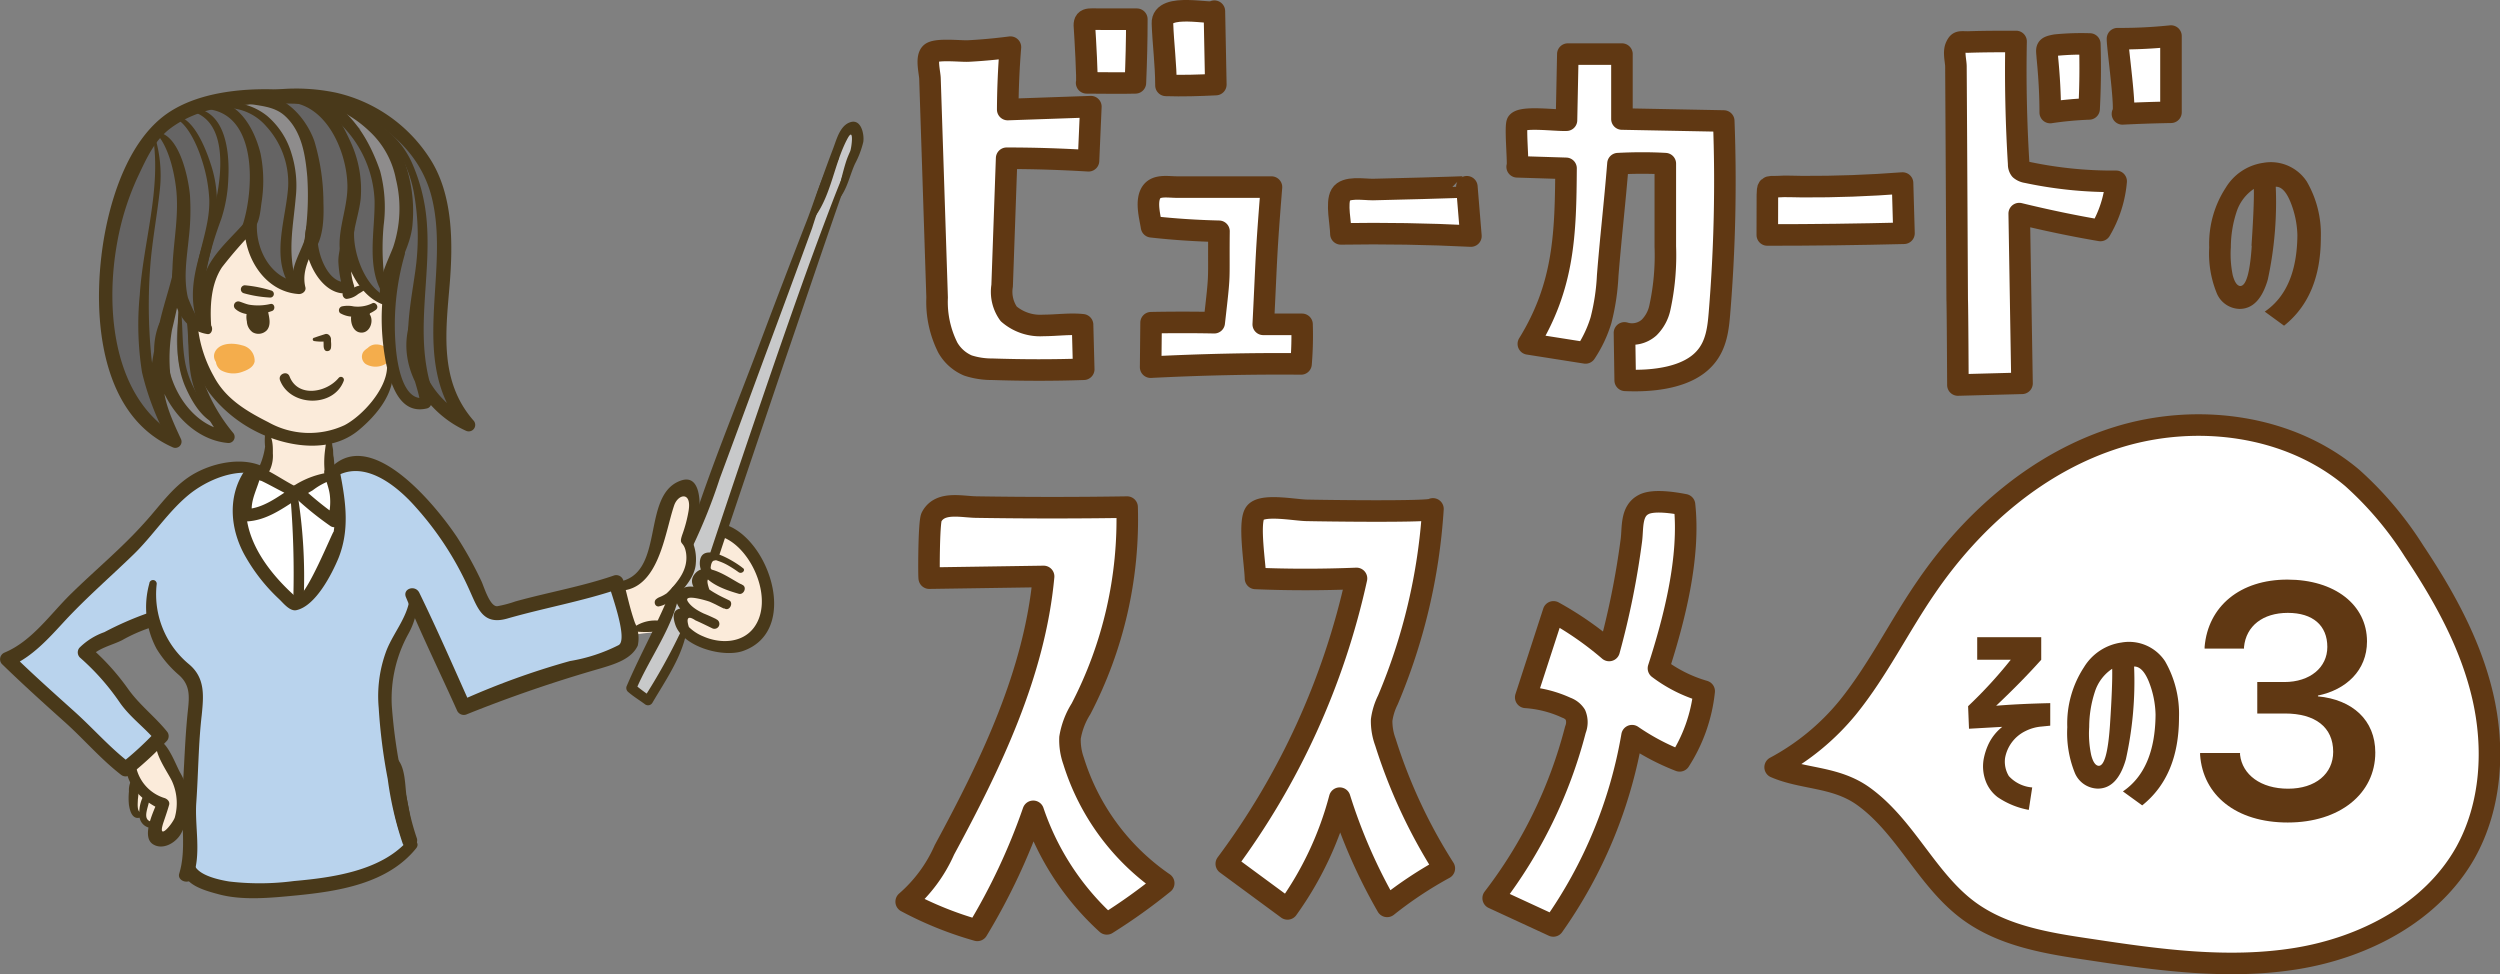 <svg xmlns="http://www.w3.org/2000/svg" viewBox="0 0 277.26 108.05"><rect x="0" y="0" width="277.26" height="108.05" fill="#808080" stroke="none"/><defs><style>.cls-1,.cls-6{fill:#fff;}.cls-1{stroke:#603813;stroke-linecap:round;stroke-linejoin:round;stroke-width:2.39px;}.cls-2{fill:#603813;}.cls-3{fill:#656464;}.cls-4{fill:#fbebda;}.cls-5{fill:#b9d3ed;}.cls-7{fill:#f4ad4c;}.cls-8{fill:#c8c9ca;}.cls-9{fill:#8e8c8c;}.cls-10{fill:#49391a;}</style></defs><g id="レイヤー_2" data-name="レイヤー 2"><g id="text"><path class="cls-1" d="M204.93,78.46c3.34-4.13,5.7-9,8.7-13.35,5.17-7.57,12.49-13.91,21.24-16.62s19-1.4,26,4.51a38.47,38.47,0,0,1,6.84,8.09c3.33,5,6.26,10.26,7.62,16.06s1,12.17-1.88,17.37c-3.74,6.68-11.24,10.57-18.8,11.79s-15.28.15-22.85-1c-4.71-.69-9.61-1.48-13.44-4.29-4.66-3.42-7-9.33-11.7-12.71-3.09-2.22-6.67-1.87-9.79-3.22A26.64,26.64,0,0,0,204.93,78.46Z"/><path class="cls-2" d="M254,22.35c-.46-1.11-1-1.66-1.61-1.64A40.67,40.67,0,0,1,251.51,31q-.94,3.25-3.13,3.26a2.81,2.81,0,0,1-2.56-1.81,11.67,11.67,0,0,1-.81-5,11.38,11.38,0,0,1,1.84-6.64A5.83,5.83,0,0,1,251,18.06a4.77,4.77,0,0,1,4.83,2.07,11.6,11.6,0,0,1,1.56,6.22c0,4.34-1.35,7.6-4.08,9.77l-2.14-1.56q3.57-2.43,3.62-8.48A10.45,10.45,0,0,0,254,22.35Zm-4.3,4.91c.2-3,.29-5.11.26-6.31a4.88,4.88,0,0,0-1.92,2.56,12.61,12.61,0,0,0-.63,3.91,11.49,11.49,0,0,0,.21,3.1q.3,1.13.81,1.2C249.1,31.75,249.53,30.27,249.73,27.26Z"/><path class="cls-1" d="M112.06,5.23q-.28,3.47-.3,6.92l9.22-.32-.26,6c-3-.18-6-.28-9.08-.28l-.5,14.14a4.2,4.2,0,0,0,.73,3.12,5.34,5.34,0,0,0,3.87,1.28c1.44,0,2.89-.22,4.32-.07l.13,4.93c-3.38.12-6.77.11-10.15,0a8.53,8.53,0,0,1-2.68-.41,4.64,4.64,0,0,1-2.25-2A11.28,11.28,0,0,1,103.93,33l-.45-13.85-.23-7-.11-3.37c0-.66-.48-2.36.1-2.88s3.32-.2,4.13-.24C108.94,5.58,110.51,5.43,112.06,5.23Z"/><path class="cls-1" d="M127.71,25.15c2.48.28,5,.44,7.48.5-.06,6.07.16,4.1-.53,10.14q-3.53-.07-7,0l-.05,4.93c5.55-.28,11.12-.41,16.68-.36a37.8,37.8,0,0,0,.11-4.39l-4.3,0c.39-7.76.29-7.47.91-15.22H130.61c-1.18,0-2.47-.3-3,.71S127.55,24.13,127.71,25.15Z"/><path class="cls-1" d="M120.51,9.19c1.8,0,3.61.05,5.41,0,.1-2.35.16-4.71.16-7.06h-3.94c-1.59,0-2-.21-1.85,1.14C120.33,3.76,120.64,9.19,120.51,9.19Z"/><path class="cls-1" d="M129.31,9.47c1.84.06,3.69,0,5.53-.09l-.16-8.14c0,.5-5.87-1.07-5.76,1.36C129,4.88,129.31,7.15,129.31,9.47Z"/><path class="cls-1" d="M148.71,25.94c4.81-.08,9.62,0,14.42.24l-.45-5.47c0,.05-9.55.3-10.43.31-1.07,0-3-.35-3.54.56S148.71,24.88,148.71,25.94Z"/><path class="cls-1" d="M168.26,18.5l5.42.17c-.05,7.21-.19,13-4.18,19.47l6.34,1a13.76,13.76,0,0,0,1.72-3.64,24.48,24.48,0,0,0,.74-4.94c.38-4.69.76-7.72,1.14-12.41,1.75-.09,3.5-.1,5.25,0,0,3.61,0,5.56,0,9.18a27.17,27.17,0,0,1-.59,6.73,4.42,4.42,0,0,1-1.2,2.26,2.84,2.84,0,0,1-2.74.6l.08,5.26c3.26.15,7-.34,8.87-2.51,1.26-1.43,1.45-3.29,1.59-5a177.33,177.33,0,0,0,.47-21.25l-11.29-.22V6h-6l-.15,7.33c-1.2.06-4.88-.46-5.45.25C168,14,168.44,18.51,168.26,18.5Z"/><path class="cls-1" d="M196,26.06q7.59,0,15.16-.19L211,20.3c-3.69.28-7.39.42-11.1.4-.92,0-1.85-.07-2.77,0-1.2,0-1.06-.05-1.12.94C196,22,196,26.06,196,26.06Z"/><path class="cls-1" d="M217.14,42.7l7.11-.19-.31-18.82c3,.73,6,1.36,9,1.87a12.89,12.89,0,0,0,1.75-5.45,45.61,45.61,0,0,1-9.91-1,1.43,1.43,0,0,1-.72-.31.93.93,0,0,1-.18-.6q-.42-6.79-.29-13.6c-1.76,0-3.53,0-5.3.06-.95,0-1.08-.12-1.37.51s0,1.62,0,2.21l.05,8.57.09,17.27C217.1,34,217.14,42.7,217.14,42.7Z"/><path class="cls-1" d="M227.38,12.48a38.56,38.56,0,0,1,4.31-.4q.19-3.6.08-7.2A29.34,29.34,0,0,0,228,5c-1.21.22-1,.36-.94,1.4C227.26,8.44,227.38,10.46,227.38,12.48Z"/><path class="cls-1" d="M235.39,12.63c1.79-.09,3.59-.15,5.38-.18V4a53.28,53.28,0,0,1-5.93.29C234.79,5,235.88,12.6,235.39,12.63Z"/><path class="cls-1" d="M103.06,64.12l12.68-.19c-1,10.78-5.84,20.79-11,30.32A16.31,16.31,0,0,1,100.5,100a39.36,39.36,0,0,0,7.89,3.18,69.1,69.1,0,0,0,6.2-13.2,29.77,29.77,0,0,0,8.16,12.48,63.48,63.48,0,0,0,6.31-4.51,25.68,25.68,0,0,1-10-13.57,6.87,6.87,0,0,1-.39-2.57,8.63,8.63,0,0,1,1.22-3.2A45.54,45.54,0,0,0,125,56.24q-8.3.13-16.59,0c-1.73,0-4.15-.71-5.1,1.1C103,58,103,64.12,103.06,64.12Z"/><path class="cls-1" d="M139.24,64.15c3.73.16,7.47.15,11.2,0A82.5,82.5,0,0,1,136,95.8l6.79,5a37.23,37.23,0,0,0,5.79-12.28,60,60,0,0,0,5.26,12,43.86,43.86,0,0,1,6.34-4.21,58.89,58.89,0,0,1-6.53-14,6.69,6.69,0,0,1-.42-2.45,7.13,7.13,0,0,1,.69-2.23,64.76,64.76,0,0,0,5-21.19c0,.38-12.76.19-13.93.16-1.32,0-5.1-.79-5.82.32S139.21,62.67,139.24,64.15Z"/><path class="cls-1" d="M178.46,72.14a36.52,36.52,0,0,0-6.17-4.28l-3.08,9.48a12.88,12.88,0,0,1,4.51,1.15,2,2,0,0,1,1,.78,2.19,2.19,0,0,1,0,1.65,51.94,51.94,0,0,1-9.12,18.69l6.67,3.08A51.56,51.56,0,0,0,181,81.59a25.64,25.64,0,0,0,5.28,2.79A17.66,17.66,0,0,0,189,76.66a15.59,15.59,0,0,1-5.07-2.54c1.78-5.51,3.52-12.32,2.89-18.14-1.09-.21-3.51-.62-4.58,0-1.37.74-1.14,2.55-1.31,3.91A90.43,90.43,0,0,1,178.46,72.14Z"/><path class="cls-2" d="M226.38,70.67v2.5q-2.13,2.39-5,5.1,2.49-.21,6-.29v2.5l-1,.1a4.85,4.85,0,0,0-1.73.49,4.13,4.13,0,0,0-2.28,3,3.08,3.08,0,0,0,.42,2,3.92,3.92,0,0,0,2.59,1.26L225,89.82a9,9,0,0,1-3.45-1.41,4,4,0,0,1-1.25-1.59,4.66,4.66,0,0,1-.31-2.59,7,7,0,0,1,.55-1.72,5.47,5.47,0,0,1,1.52-1.9l-3.69.21-.1-2.5A49.68,49.68,0,0,0,223,73.17h-3.72v-2.5Z"/><path class="cls-2" d="M238.3,75.56c-.46-1.11-1-1.65-1.62-1.64a39.75,39.75,0,0,1-.91,10.28q-.93,3.26-3.12,3.26a2.82,2.82,0,0,1-2.57-1.81,11.83,11.83,0,0,1-.81-5A11.4,11.4,0,0,1,231.12,74a5.81,5.81,0,0,1,4.15-2.74,4.79,4.79,0,0,1,4.84,2.07,11.69,11.69,0,0,1,1.55,6.22q0,6.51-4.08,9.77l-2.14-1.55q3.57-2.43,3.62-8.49A10.5,10.5,0,0,0,238.3,75.56ZM234,80.47c.2-3,.28-5.11.25-6.3a4.82,4.82,0,0,0-1.92,2.55,12.66,12.66,0,0,0-.63,3.91,11.39,11.39,0,0,0,.22,3.1c.19.75.46,1.15.8,1.2C233.37,85,233.79,83.48,234,80.47Z"/><path class="cls-2" d="M244,83.73l0-.22h4.43l0,.2c.25,2.19,2.28,3.76,5.33,3.76s5-1.67,5-4.09v0c0-2.74-2-4.25-5.35-4.25h-3.07V75.64h3c2.86,0,4.77-1.62,4.77-3.89v0c0-2.38-1.6-3.78-4.38-3.78s-4.63,1.46-4.86,3.78l0,.18H244.5l0-.2c.39-4.5,3.94-7.45,9.18-7.45s8.83,2.79,8.83,6.86v0c0,3.22-2.33,5.36-5.44,6v.09c3.82.36,6.36,2.63,6.36,6.23v0c0,4.57-3.95,7.76-9.71,7.76S244.32,88.17,244,83.73Z"/><path class="cls-3" d="M28.15,10.88c2.59.08,8.49-.34,13.31,1.84s6.32,7.11,7,9.87.23,11.13.23,14.58,2.18,9.07,2.18,9.07a20.54,20.54,0,0,1-3.1-2.42c-.35-.57.11,1.38-1.49.81s-2.49-1.2-2.85-2.9-2.43-1-2.43-1S21.38,40.61,22,42.22s3.56,6.43,2.3,5.85a10.27,10.27,0,0,1-3.56-2.29c-1.26-1.27-3.9-4.94-3.44-4.6s1.83,7.35,1,6.89a15.26,15.26,0,0,1-3.56-2.87,21.73,21.73,0,0,1-2.53-7.46,63.92,63.92,0,0,1,0-11.48C12.54,21.9,16,10.54,28.15,10.88Z"/><path class="cls-4" d="M38.27,28.16a22.51,22.51,0,0,0,2.52,3.54,7,7,0,0,0,2,1.55s0,2,.07,4.18a24.12,24.12,0,0,0,.56,4.3s-3.08,6.84-7.35,6.92-8.42-1.42-10.36-3.07a10.43,10.43,0,0,1-3.55-5.38c-.37-1.73-.71-4-.71-4,1.36-.34,1.92.53,1.72-.47s-.5-3.75-.12-4.63a26.07,26.07,0,0,1,3.06-4.32c.35-.23,1.85-1,1.85-1s-1,0,.11,1.94a11.47,11.47,0,0,0,3.83,3.68c.59.31.65,0,.85-.74a8.15,8.15,0,0,1,1.55-2.86c.36-.13-.54-.78.57,1a9.65,9.65,0,0,0,2.83,3c.39.15.38-.87.34-1.24S38.27,28.16,38.27,28.16Z"/><path class="cls-4" d="M36.26,52.82l-.17-4.17s-1.12-.06-3-.23a11.44,11.44,0,0,1-3.65-1.1,7.58,7.58,0,0,1,.25,3.22c-.32,1.34-.67,2.4-.67,2.4l3,1.53Z"/><path class="cls-4" d="M68.3,65.65s2.81-.58,3.58-3,1.61-6.68,2.38-7.32.82-1.85,1.72-1.3,1.15.34,1.17,1.46-.51,1.26.28,1.73,2.13.8,2.83,1.28a3.88,3.88,0,0,1,2,1.83,20.1,20.1,0,0,1,2.43,4.39c.41,1.26.84,1.86.6,3.09s.11,1.85-1,2.71-2,2-3.35,1.66-3.45-1-3.84-1.17A2.86,2.86,0,0,1,76,70.41a1.62,1.62,0,0,0-1.26-.52c-.66,0-1.65.27-2.21.24a24.8,24.8,0,0,0-2.93.4Z"/><path class="cls-4" d="M17.42,81.69c.21.25,2.14,5.25,2.61,6.22a4.34,4.34,0,0,1,.29,2.66,5.19,5.19,0,0,1-1.5,2.49c-.41.51-1.12.86-1.36.33a15.32,15.32,0,0,1-.55-1.71,4.62,4.62,0,0,1-.93-.83c-.32-.43-.54-.68-.82-.75s-.28,0-.46-.78a6.91,6.91,0,0,1-.12-2c0-.46-.07-1.47,0-1.76s-.35-.61-.1-.92S17.42,81.69,17.42,81.69Z"/><path class="cls-5" d="M37.31,52.53s.28-1.65,2.39-1.1,3.93.64,6.5,3.94a59.8,59.8,0,0,1,6,8.88c1.46,2.84,1.83,3.67,2.74,3.67s13.1-3.21,13.1-3.21,3.58,6.42,1.47,7.51-18.41,6.23-18.41,6.23L46,67.09a28.78,28.78,0,0,0-2.94,7.24,26.38,26.38,0,0,0-.36,8.34c.27,2.38,2.84,11.08,2.84,11.08A22.08,22.08,0,0,1,35,98.61c-6,.82-13,0-13.56-1a7.19,7.19,0,0,1-.36-3.11s1-17.78.36-18.88a36.11,36.11,0,0,0-2.29-3c-1-1.37-2.56-4.12-2.56-4.12L10,72s1.56,2.47,2.57,3.76,5.13,5.77,5.13,5.77-3.3,4.49-4.22,3.76S1.4,73.6,1.4,73.6a29.68,29.68,0,0,1,2.29-2.2c.83-.64,12.74-13.28,13.47-13.93s3.94-4.76,6.69-5.22,2.93-.64,4.12-.09,4.67,2.38,4.67,2.38S36.76,52,37.31,52.53Z"/><path class="cls-6" d="M36.85,52.71s1.65,5.5.19,8.52-3,6.23-4.49,5.41-4.49-3.3-5.31-6.14a11.71,11.71,0,0,1,.09-6.87c.46-.92.55-1.65,1.1-1.38a4.93,4.93,0,0,1,1,.64c.65.46,3.21,1.65,3.21,1.65Z"/><path class="cls-7" d="M41.68,38.39a1.17,1.17,0,0,1,1.51,1.1c0,.88-1,1.19-1.7,1.08a1.19,1.19,0,0,1-1-1.51,1.3,1.3,0,0,1,1.26-.86,1.82,1.82,0,0,1,1.5.82,1,1,0,0,1-.4,1.28,2.16,2.16,0,0,1-2.28.08A1,1,0,0,1,40.31,39a1.93,1.93,0,0,1,1.74-.67,1.16,1.16,0,0,1,.87.35,1,1,0,0,1,.23,1.17,1.22,1.22,0,0,1-.76.59,1.81,1.81,0,0,1-.51.08,1.11,1.11,0,0,1-.8-.32.52.52,0,0,1,.2-.86,2.3,2.3,0,0,1,.51-.1s.23,0,.1,0l.18,0c-.14,0,.09-.07,0,0,0-.06,0,0,0,0a.36.36,0,0,0,0,.32s-.16-.1,0,0,.07,0,0,0c.16,0-.12,0-.17,0a1.34,1.34,0,0,0-.35,0c-.05,0-.29.12-.15,0-.14.08.13-.22.07-.07s0-.15,0,0,0,0,0-.08c0,.11-.06-.16,0-.06s-.16-.16-.06-.09c-.13-.1,0,0,0,0-.15,0,.06,0,.11,0a1.14,1.14,0,0,0,.36,0l.19,0c.12,0-.09,0,0,0l.08,0c.13-.06,0,.06,0,0s-.09.13,0,0,0,.15,0,.06a.34.34,0,0,0,0,.28c0-.05-.09-.12,0,0l-.09-.08c-.05,0,0,0,0,0L42,39.49a.58.58,0,0,0-.27-.09c.15,0-.21.05,0,0,0,0-.16.08,0,0s-.1.09,0,0,0,.06,0,0,0,.12,0,0c0,.1,0-.08,0,0-.07-.11,0,0,0,0a1.24,1.24,0,0,0,.43,0c.14,0,.2,0,.17-.16s-.28-.28-.5-.27C41.31,39.1,41.32,38.49,41.68,38.39Z"/><path class="cls-7" d="M25.19,38.67a2.52,2.52,0,0,1,1.85.11c.54.24,1.1.79.91,1.43-.32,1.09-1.84,1.08-2.72.84s-2-1.23-1.25-2.25c.64-.83,2-.76,2.87-.5a1.74,1.74,0,0,1,1.39,1.79c-.13.69-.91,1-1.52,1.2a2.86,2.86,0,0,1-2.22-.23,1.31,1.31,0,0,1-.18-2c.81-.7,3.06-.73,3.41.49.53,1.83-2.54,1.75-3.09.43-.26-.61.55-1.3,1.07-.82a1.07,1.07,0,0,0,.68.35c.1,0,.24-.06.09,0a.44.44,0,0,0-.16.43c0,.12.27.26.12.19a1.64,1.64,0,0,0-.68-.07,1.83,1.83,0,0,0-.4.05c-.26.07,0,.07,0-.18,0,.07,0,0,0,0s-.09-.09,0,0-.1,0,.08,0h0l.19,0a2.25,2.25,0,0,0,1.25-.19c.14-.07.05-.11,0,.07s0,.14,0,.07a.72.72,0,0,0-.25-.21A1.81,1.81,0,0,0,25,39.57s.24.14.3.17a2.63,2.63,0,0,0,.92.21,1.24,1.24,0,0,0,.38-.05.67.67,0,0,0,.23-.1c-.16.1.13.3-.12,0a2.17,2.17,0,0,0-1.43-.57C25,39.26,24.89,38.77,25.19,38.67Z"/><path class="cls-8" d="M76,67.41l-1-1.6L69.85,76.3l1.75,1.07a41.23,41.23,0,0,0,2.66-3.8C75,72.2,76.09,70,76.09,70s-1.22-.61-.84-1.44A3.19,3.19,0,0,1,76,67.41Z"/><path class="cls-8" d="M79.13,61.55,93.35,20.72s2.2-5.85,1.29-6.15-2.13,2.89-2.13,2.89L76.24,60.56a4.21,4.21,0,0,1,.15,2.06c-.23,1-1.67,3.19-1.37,3.19s2.36-.15,2.36-.15-.53-1.29.08-1.75.91-.3.76-1,.15-.91.15-.91Z"/><path class="cls-9" d="M38.23,12.05c3.32,1.58,4.8,3.73,5.89,7.28s.37,7-.48,10.44a.67.67,0,0,1-1.33,0c-.88-5.21,2-12.57-3-16.55-.36-.29-.13-1,.37-.81,2.44,1,3.29,4,3.79,6.36.78,3.61-.55,7.23.16,10.82H42.31c.56-3.16,1.15-6.11.48-9.31A20,20,0,0,0,41.25,16c-.68-1.44-2.21-2.4-3.41-3.38C37.54,12.35,37.89,11.89,38.23,12.05Z"/><path class="cls-9" d="M39.53,14.42c1.45-.8,3.17,3.94,3.45,4.79l-1,.22A2.5,2.5,0,0,1,42,19c0-.34.5-.66.77-.31a1,1,0,0,1,.28.69c.06.59-.89.83-1,.23A22.61,22.61,0,0,0,41.15,17c-.23-.63-.77-2.41-1.59-2.48A.07.07,0,0,1,39.53,14.42Z"/><path class="cls-9" d="M26.19,10.74a7.76,7.76,0,0,1,7.91,5.61,21.74,21.74,0,0,1,.57,6.58c0,2.68-1,5-1.47,7.55A.62.62,0,0,1,32,30.34c.06-2.1.83-3.9,1-6a30.26,30.26,0,0,0-.09-6c-.43-3.81-3.07-6.19-6.82-6.65C25.55,11.61,25.67,10.77,26.19,10.74Z"/><path class="cls-9" d="M32.24,30.22c0-1.4-.14-2.76-.22-4.15a21.72,21.72,0,0,1,.54-4.31,10.3,10.3,0,0,0-1-6.16c-.54-1.15-1.63-1.88-2.41-2.85-.24-.29.06-.79.43-.62C32,13.27,33,15.74,33.68,18.21c.59,2.13-.08,4.42-.43,6.53-.31,1.85,0,3.72-.43,5.56A.29.29,0,0,1,32.24,30.22Z"/><path class="cls-9" d="M20.1,34.11a13.33,13.33,0,0,0-.05,7c.75,3,2.67,4.49,4.5,6.74a.53.53,0,0,1-.59.83c-2.77-1-4.52-4.38-5.31-7.06a11.26,11.26,0,0,1,.63-7.77A.44.44,0,0,1,20.1,34.11Z"/><path class="cls-10" d="M23.69,11.46A39.88,39.88,0,0,1,31,9.9a21.61,21.61,0,0,1,6.27.38A16.77,16.77,0,0,1,47.62,17.5c2.64,4,2.63,9.42,2.25,14.05-.44,5.27-1.16,10.71,2.62,15.06a.72.72,0,0,1-.84,1.15C47.29,45.8,44,40.84,45.39,36c.17-.61,1.16-.45,1.22.15.14,1.47.13,2.94.22,4.42s.8,2.67,1,4.07a.63.63,0,0,1-.54.67c-3,.68-4-2.81-4.49-5.1-.75-3.92-.73-8.67,1-12.32.27-.57,1.26-.29,1.08.36a28.32,28.32,0,0,0-1,10.08c.12,1.64.71,6.35,3.27,5.77l-.54.67c-.15-1.39-.77-2.68-.95-4.07s0-2.91-.28-4.36l1.26,0c-1,4.24,1.89,8.53,5.72,10.17l-.83,1.15C45.09,40.29,50,30.46,47.89,21.92c-1.08-4.39-4.33-7.56-8.36-9.39-5.25-2.39-10.39-.8-15.78-.67A.2.2,0,0,1,23.69,11.46Z"/><path class="cls-10" d="M42.81,33.88C39.61,33,37.76,28.47,38,25.4a.63.63,0,0,1,1.25,0c0,2.23-.75,3.95,0,6.23a.66.66,0,0,1-.37.83c-3.52.86-6.07-5.23-4.64-7.92a.67.67,0,0,1,1.29.32c-.12,2.49-2.29,4.44-1.66,7,.11.44-.36.78-.75.75-3.78-.26-6.1-4.13-6-7.67l1.17.5a48.81,48.81,0,0,0-3.67,4.2c-1.24,1.87-1.34,4.34-1.2,6.5,0,.63-1,.89-1.12.24a10,10,0,0,1,.88-7c1.08-1.9,2.75-3.27,4.14-4.92a.69.69,0,0,1,1.17.49c-.09,2.88,1.68,6.12,4.8,6.34l-.75.75c-.68-2.78,1.54-4.65,1.66-7.31l1.28.32c-.91,1.71.66,6.75,3.1,6.19l-.53.87a13,13,0,0,1-.52-3c-.06-1.24.54-2.45.51-3.7l1.25,0C39.05,28,40.54,32.07,43.09,33A.45.45,0,0,1,42.81,33.88Z"/><path class="cls-10" d="M21.59,35.93c.4,2.1.29,4.18.94,6.26a19.34,19.34,0,0,0,3.36,5.86.68.68,0,0,1-.61,1.08c-5.69-.51-9.69-8-7.65-13.17.28-.71,1.47-.53,1.35.28-.28,1.92-.76,3.81-.86,5.76-.12,2.28,1,4.63,1.93,6.65a.69.69,0,0,1-.93.94c-8.71-3.88-9-16.43-7.36-24.39.91-4.41,2.85-9.74,6.6-12.48,4.13-3,10.8-3.16,15.66-2.52a.67.67,0,0,1-.1,1.33c-5-.11-10.83-.41-15,2.69-1.77,1.31-2.68,3.37-3.6,5.31A29.67,29.67,0,0,0,13,26.88c-1.36,7.41-.49,17.49,6.77,21.52l-.93.94a27.29,27.29,0,0,1-2-5.81c-.47-2.45.48-5,.71-7.4l1.35.29c-1.54,4.37,1.62,10.89,6.49,11.38l-.6,1.07a22.15,22.15,0,0,1-3.19-5.64c-.85-2.4-.59-4.73-.84-7.21A.4.4,0,0,1,21.59,35.93Z"/><path class="cls-10" d="M23,37.05c-3.22-.49-4.33-4.44-3.81-7.25a.41.41,0,0,1,.8.07c.18,2.2.58,5.5,3.19,6.09C23.74,36.1,23.57,37.14,23,37.05Z"/><path class="cls-10" d="M43.56,40.84c.29,2.72-1.79,5.21-3.76,6.85-2.45,2.05-5.8,2.05-8.73,1.21a15.2,15.2,0,0,1-7.86-5.35c-1.23-1.72-2.94-5.28-2.08-7.43a.42.42,0,0,1,.81.13,14.4,14.4,0,0,0,1.78,5.5c1.31,2.49,3.62,3.85,6.05,5.08a9.27,9.27,0,0,0,8.45.32c2-1.06,4.56-3.92,4.7-6.28C43,40.51,43.52,40.47,43.56,40.84Z"/><path class="cls-10" d="M36.84,49.23h0c0,.2.06.39.09.6s0,.6.08.9c.06.58.1,1.16.16,1.74.08.73-1.09.85-1.13.11a10.23,10.23,0,0,1,.13-3.36A.35.35,0,0,1,36.84,49.23Z"/><path class="cls-10" d="M29.62,47.9c.66.48.65,1.65.64,2.38a3.8,3.8,0,0,1-1,2.86.56.56,0,0,1-.86-.69,8,8,0,0,0,1-2.92A6.63,6.63,0,0,1,29.42,48C29.45,47.9,29.55,47.84,29.62,47.9Z"/><path class="cls-10" d="M36.69,53.27a7.52,7.52,0,0,0-2,1.1q-.72.43-1.47.81L33.43,54a37.09,37.09,0,0,0,4,3.24l-1.1.37A6.6,6.6,0,0,0,36.59,55c-.08-.87-.46-1.66-.62-2.52-.11-.59.75-1.05,1.11-.5a7.59,7.59,0,0,1,.68,6,.74.74,0,0,1-1.1.37,35,35,0,0,1-4.13-3.36.72.72,0,0,1,.2-1.21,9.73,9.73,0,0,1,3.93-1.4C37.21,52.44,37.19,53.19,36.69,53.27Z"/><path class="cls-10" d="M32.45,55.07c-1.51-.65-2.89-1.56-4.42-2.16l.93-.53c-.19,1.51-1.28,3-1,4.58-.23-.16-.45-.33-.67-.5,1.88-.08,3.47-1.33,5-2.31.75-.49,1.38.74.64,1.23-1.74,1.13-3.47,2.36-5.61,2.45a.66.66,0,0,1-.67-.5c-.32-1.83.74-3.36,1-5.13a.68.68,0,0,1,.93-.52c1.54.62,2.87,1.61,4.35,2.35A.57.57,0,0,1,32.45,55.07Z"/><path class="cls-10" d="M44.16,84.28c.79,1,.75,2.73.92,4A27.67,27.67,0,0,0,46.24,93a.78.78,0,0,1-1.46.53,19.46,19.46,0,0,1-1.29-5c-.2-1.27-.65-2.88-.18-4.11A.5.5,0,0,1,44.16,84.28Z"/><path class="cls-10" d="M36.31,52.31c4.52-5.61,12.07,3.81,14.35,7.22a41.83,41.83,0,0,1,2.72,4.9c.27.55.94,2.89,1.78,2.8a13.06,13.06,0,0,0,2-.53c3.6-1,7.31-1.64,10.86-2.85a.82.82,0,0,1,1.13.61c.41,1.55.73,3.11,1.27,4.62a3.82,3.82,0,0,1,.31,2.52c-.71,1.53-2.62,2.07-4.1,2.52a152.15,152.15,0,0,0-14.94,5.13.82.82,0,0,1-1-.45c-1.88-4.19-3.91-8.33-5.67-12.57-.39-.94,1-1.4,1.47-.52,2,4.1,3.83,8.31,5.7,12.48L51,77.75a85,85,0,0,1,12.22-4.44,18.61,18.61,0,0,0,5.4-1.77c1.06-.65-.87-5.8-1.14-6.83.38.2.76.4,1.13.61-4,1.36-8.25,2.1-12.35,3.28-2.78.79-3.28-1.18-4.31-3.41a35.08,35.08,0,0,0-5.83-8.93C44,53.85,40.28,50.8,37,53,36.57,53.29,36,52.77,36.31,52.31Z"/><path class="cls-10" d="M28.79,52.68c-2.62-.85-5.9.58-7.88,2.21-2.29,1.89-4,4.58-6.14,6.64C12.22,64,9.56,66.3,7.16,68.89c-1.77,1.92-3.56,3.94-6,5l.3-1.24c2.2,2.15,4.49,4.19,6.77,6.24,2.1,1.88,4,4.08,6.22,5.76h-1a35.22,35.22,0,0,0,3.81-3.51c0,.33,0,.65,0,1-1.25-1.48-2.77-2.54-3.93-4.16a26.46,26.46,0,0,0-4.4-5,.8.8,0,0,1-.12-1.14,7.42,7.42,0,0,1,2.76-1.73,35.57,35.57,0,0,1,4.87-2.13c1-.26,1.59,1.25.58,1.52A17.48,17.48,0,0,0,13.54,71c-1.15.58-2.61.85-3.49,1.84l-.12-1.14a26.19,26.19,0,0,1,4.3,4.74c1.28,1.78,2.92,3,4.3,4.7a.8.8,0,0,1,0,1,38.75,38.75,0,0,1-4.1,3.79.8.8,0,0,1-1,0C11.19,84.2,9.32,82,7.24,80.13,4.86,78,2.48,75.85.19,73.62a.8.8,0,0,1,.3-1.24c3.06-1.27,5.07-4.26,7.38-6.52C10.56,63.22,13.51,60.79,16,58c1.84-2,3.34-4.35,5.86-5.64C24,51.25,27,50.7,29.2,51.76A.5.5,0,0,1,28.79,52.68Z"/><path class="cls-10" d="M17.38,64.76a10.06,10.06,0,0,0,3.56,8.89c1.83,1.52,1.65,3.48,1.43,5.68C22,82.52,22,85.75,21.77,89c-.19,2.7.61,5.78-.42,8.35-.33.81-1.74.37-1.47-.48.83-2.67.15-6,.34-8.8.22-3.09.29-6.22.62-9.31.16-1.51.27-2.78-1-3.9a12.29,12.29,0,0,1-2.47-2.9,9.75,9.75,0,0,1-.81-7.24A.39.39,0,0,1,17.38,64.76Z"/><path class="cls-10" d="M17.71,82.16c.95.34,1.8,2.68,2.26,3.51a6.83,6.83,0,0,1,.12,6.75c-.58,1.07-2.05,1.91-3.14,1.2-1.33-.87.16-3.79.52-4.74l.35.89c-1.93-.93-3.66-2.4-3.85-4.67a.56.56,0,0,1,1.09-.22,4.61,4.61,0,0,0,3.13,3.61c.32.08.67.38.57.76-.18.63-.39,1.24-.6,1.86-.8,2.34.91.37,1.22-.43a5.88,5.88,0,0,0-.25-3.92c-.35-.9-2.44-3.66-1.59-4.55A.18.18,0,0,1,17.71,82.16Z"/><path class="cls-10" d="M17.06,91.82a1.41,1.41,0,0,1-1.6-1.36A4,4,0,0,1,16,88.1a.34.34,0,0,1,.57.14c.2.89-1.18,2.82.46,2.92A.33.33,0,0,1,17.06,91.82Z"/><path class="cls-10" d="M16,90.3a.85.85,0,0,1-.87.4c-.58-.13-.75-.94-.83-1.44a7.32,7.32,0,0,1,0-1.48,2.49,2.49,0,0,1,.22-1.18c.23-.32.83-.29.89.16a15.27,15.27,0,0,1-.12,1.9c0,.39-.18,1.67.55,1.39A.16.16,0,0,1,16,90.3Z"/><path class="cls-10" d="M46.16,94.07C43,98,37.54,98.85,32.82,99.31c-2.71.26-5.9.59-8.56-.13-1.23-.33-3.91-1-3.84-2.63,0-.62.87-1,1.25-.41.62,1,2.64,1.44,3.74,1.62a28.84,28.84,0,0,0,7.19-.05c4.22-.37,9.57-1.11,12.55-4.41C45.69,92.7,46.68,93.42,46.16,94.07Z"/><path class="cls-10" d="M68.45,64.55c5.44-.74,2.57-9.59,7-11.23,2.66-1,2.21,3.75,1.93,4.86-.16.63-.7,1.55-.46,2.22a4.93,4.93,0,0,1,.25,2.05c-.07,1.53-1.38,2.93-2.39,3.92-.4.4-1.08-.29-.69-.7,1.13-1.21,2.25-2.52,2-4.32-.23-1.49-.9-.74-.38-2.17a15.06,15.06,0,0,0,.66-2.54c.36-2.16-1.17-1.88-1.61-.57-.29.86-.5,1.75-.74,2.63-.75,2.77-1.91,6.84-5.42,6.81A.49.49,0,0,1,68.45,64.55Z"/><path class="cls-10" d="M81.9,63.45a12.76,12.76,0,0,0-1.16-.75,6,6,0,0,0-1.13-.5c-.48-.21-.74.06-.8.81.62,1,2.39,1.49,3.43,1.78-.13.31-.25.63-.38.94-1-.42-1.84-1-2.82-1.41-.62-.33-.74,0-.37,1.06a8.39,8.39,0,0,0,.81.5c.45.27.93.47,1.4.71s.08,1.16-.46.93-1.11-.52-1.67-.77c-.17-.08-3.12-1-2.44,0s2.17,1.44,3.15,1.94a.54.54,0,0,1-.45,1c-.62-.3-1.24-.61-1.88-.89-.82-.55-1.06-.3-.73.74A4.89,4.89,0,0,0,78,70.58c1.9.84,4.34.76,5.63-1,2.2-3-.15-8.53-3.26-9.92-.83-.36-.33-1.67.5-1.31,4.64,2,7.67,11.67,1.55,13.84-2.2.78-6.67-.43-7.52-2.89-1.14-3.34,3.38-1.2,4.53-.64l-.45,1c-1.05-.54-4.48-1.85-3.91-3.54.79-2.38,4.35-.12,5.66.44-.16.31-.31.62-.46.93-1-.5-4.69-2.17-3.16-3.91,1.3-1.47,4,.73,5.22,1.28.54.24.18,1.11-.37,1-1.59-.45-4.32-1.36-4.35-3.36,0-2.73,4-.14,4.75.48C82.77,63.21,82.28,63.73,81.9,63.45Z"/><path class="cls-10" d="M94.65,18.05a9,9,0,0,0-.89,2.39c-.62,1.7-1.21,3.43-1.8,5.14-1.68,4.88-3.32,9.77-5,14.65-2.42,7.18-4.87,14.36-7.26,21.55-.21.63-1.2.37-1-.26q3.67-11.07,7.47-22.09c1.7-4.9,3.42-9.8,5.25-14.67.6-1.59,1.2-3.19,1.85-4.77a6.93,6.93,0,0,1,1.11-2.14C94.55,17.71,94.78,17.89,94.65,18.05Z"/><path class="cls-10" d="M93,17.63a65,65,0,0,0-2.93,7.66q-2.62,7.2-5.3,14.38-2.46,6.69-4.94,13.38a60.82,60.82,0,0,1-3,7.52c-.21.4-.81.06-.69-.34,2.3-7.48,5.37-14.8,8.12-22.13q2.58-6.87,5.25-13.71c.89-2.29,1.61-4.95,2.91-7A.31.31,0,0,1,93,17.63Z"/><path class="cls-10" d="M76.1,70.24c-.56,2.76-2.34,5.3-3.74,7.69a.56.56,0,0,1-.85.16c-.61-.45-1.24-.83-1.81-1.32a.57.57,0,0,1-.21-.65c1.56-3.67,3.53-7.1,5-10.82.21-.52,1-.17.88.33-.65,3.86-3.33,7.3-4.83,10.86l-.21-.65c.6.53,1.26,1,1.9,1.44l-.84.16A65.75,65.75,0,0,0,75.53,70C75.68,69.68,76.16,69.92,76.1,70.24Z"/><path class="cls-10" d="M75.38,65.61a5.29,5.29,0,0,1-1,1,2.88,2.88,0,0,1-1.35.65c-.43,0-.54-.55-.28-.79a1.33,1.33,0,0,1,.41-.25,4.08,4.08,0,0,0,1.56-1.12C75.06,64.72,75.66,65.24,75.38,65.61Z"/><path class="cls-10" d="M70.09,69.72a4.08,4.08,0,0,1,2.78-.9c.76,0,.95,1.09.18,1.19a12.27,12.27,0,0,1-2.84,0A.2.2,0,0,1,70.09,69.72Z"/><path class="cls-10" d="M92.79,22.09c.33-1.43.62-2.85,1.07-4.25.12-.36.28-.72.43-1.07s.47-2.83-.3-1.4c-1.45,2.7-1.77,6.13-3.57,8.62-.17.25-.6,0-.52-.26.72-2.46,1.6-4.9,2.51-7.29.38-1,.76-2.56,1.94-2.9s1.52,1.4,1.39,2.21a10.14,10.14,0,0,1-.92,2.42c-.61,1.34-.87,2.89-1.86,4C92.89,22.27,92.76,22.18,92.79,22.09Z"/><path class="cls-10" d="M37.76,52.63c.61,3.16,1,6.18-.21,9.24-.75,1.81-2.55,5.34-4.68,5.8-.75.16-1.49-.84-1.94-1.25a19.91,19.91,0,0,1-3.64-4.58c-1.77-3-2.13-6.79-.1-9.72.42-.6,1.37-.14,1,.54-2.58,5.16.8,10.14,4.6,13.52.92.82,4.4-8,4.21-7.16a18.6,18.6,0,0,0-.15-6.18C36.81,52.27,37.64,52,37.76,52.63Z"/><path class="cls-10" d="M33,54.81a57.83,57.83,0,0,1,.68,11.61c0,.73-1.17.8-1.15,0a101.28,101.28,0,0,0-.34-11.55C32.15,54.46,32.93,54.35,33,54.81Z"/><path class="cls-10" d="M46.33,65.74a8.39,8.39,0,0,1-1.08,4.63,14.89,14.89,0,0,0-1.8,7.87,59,59,0,0,0,1.12,7.94,50.52,50.52,0,0,1,1.29,7.18c0,.75-1,.77-1.21.16A38.13,38.13,0,0,1,43,86.39a61.48,61.48,0,0,1-1-7.89,14.4,14.4,0,0,1,.88-6.41c.87-2.15,2.56-3.91,2.6-6.32A.46.46,0,0,1,46.33,65.74Z"/><path class="cls-10" d="M40.36,32.22l-.2.12c-.14.1-.29.18-.44.27a2.36,2.36,0,0,1-1.27.54c-.39,0-.65-.62-.27-.87a6.78,6.78,0,0,1,1.12-.41,2.58,2.58,0,0,1,1-.26C40.6,31.61,40.61,32.08,40.36,32.22Z"/><path class="cls-10" d="M41.71,34.34a3.67,3.67,0,0,1-2,.73,2.87,2.87,0,0,1-2-.35.45.45,0,0,1,.21-.74,3.12,3.12,0,0,1,1.29,0,3.66,3.66,0,0,0,2.07-.34C41.62,33.44,42.08,34,41.71,34.34Z"/><path class="cls-10" d="M40.81,34.65c.84.69.25,2.53-1,2.2-.78-.22-1-1.33-.82-2a.46.46,0,0,1,.41-.39c.37,0,.72-.17,1.09-.22a.46.46,0,0,1,.45.72,1.27,1.27,0,0,0,0,.55,1.44,1.44,0,0,1-.13.74.45.45,0,0,1-.57.22.43.43,0,0,1-.22-.24c-.06-.13,0-.21,0-.33a5.93,5.93,0,0,1,0-.73,1.42,1.42,0,0,1,.19-.75c.16.24.31.48.46.72-.39.06-.76.19-1.15.24L40,35a1.67,1.67,0,0,0,0,.59.91.91,0,0,0,.18.43s0,0,0,0-.09,0,0,0a.53.53,0,0,0,.24-.18,1.62,1.62,0,0,0,.18-1C40.56,34.67,40.71,34.56,40.81,34.65Z"/><path class="cls-10" d="M40.44,35.18c.1.39.26.9-.15,1.14-.19.12-.4-.06-.44-.24a.77.77,0,0,1,0-.37,2.08,2.08,0,0,0,0-.43C39.93,35,40.37,34.86,40.44,35.18Z"/><path class="cls-10" d="M29.93,33a13.41,13.41,0,0,1-2.9-.48.45.45,0,0,1,.14-.88,14.26,14.26,0,0,1,2.88.57A.4.4,0,0,1,29.93,33Z"/><path class="cls-10" d="M30.17,34.49c-1.17.43-3.07.71-4.09-.25a.48.48,0,0,1,.46-.8c.36.11.7.27,1.08.35A6,6,0,0,0,30,33.71C30.47,33.62,30.59,34.34,30.17,34.49Z"/><path class="cls-10" d="M29.71,34.48c.14.69.39,1.54-.11,2.14a1.29,1.29,0,0,1-1.58.23,1.56,1.56,0,0,1-.64-1.2,2.23,2.23,0,0,1,.11-1.33.5.5,0,0,1,.41-.24c.05,0,.5.14.42.24.07-.09,0,.64,0,.76a2.5,2.5,0,0,0,0,.47c0,.17.06.45.22.51.65.22.45-1.23.43-1.5A.35.35,0,0,1,29.71,34.48Z"/><path class="cls-10" d="M29.3,34.6a4.37,4.37,0,0,1,.06.72,1.39,1.39,0,0,1-.23.84.47.47,0,0,1-.79-.07c-.26-.44-.5-1.48.09-1.78s.82.29.64.69a.93.93,0,0,0,.13.76h-.76a2.07,2.07,0,0,0,.16-1.13C28.59,34.24,29.24,34.21,29.3,34.6Z"/><path class="cls-10" d="M34.87,37.45c.4-.15.8-.27,1.2-.4a.44.44,0,0,1,.41.1.66.66,0,0,1,.23.43l0,.31a2.91,2.91,0,0,1,0,.66.44.44,0,0,1-.22.35c-.48.17-.61-.22-.6-.65a5.93,5.93,0,0,0-.06-.84l.52.42a4.83,4.83,0,0,1-1.47,0A.19.19,0,0,1,34.87,37.45Z"/><path class="cls-10" d="M38.12,42.24c-1.12,3-5.94,2.87-7.06-.06-.26-.69.79-1.12,1.05-.44.92,2.4,4.1,1.81,5.45.17A.33.33,0,0,1,38.12,42.24Z"/><path class="cls-10" d="M22.9,11.19c3.41-.4,5.31,3,6,5.86A15.31,15.31,0,0,1,29,22.49c-.16,1.22-.24,2.55-1.28,3.32-.51.37-1-.21-.85-.72,1.32-3.92,1.77-12.54-4-13A.43.43,0,0,1,22.9,11.19Z"/><path class="cls-10" d="M17.56,14.69c2.4.35,3.36,5.19,3.51,7a26.13,26.13,0,0,1-.13,4.68c-.22,2.21-.61,4.44-.1,6.63A19.71,19.71,0,0,0,22,35.49c.13.34-.19.73-.54.51-2.2-1.37-2.44-4.48-2.31-6.81.15-2.76.69-5.41.39-8.21-.21-1.88-.82-4.62-2.12-6.09C17.35,14.8,17.46,14.68,17.56,14.69Z"/><path class="cls-10" d="M20.56,12c4.35-.43,4.94,4.54,4.76,7.81a16.07,16.07,0,0,1-.78,4.47C23.17,28,22.26,31.44,22.8,35.44a.48.48,0,0,1-.94.23C20.29,31,23.1,26.41,24,22c.68-3.34,1.16-9.21-3.43-9.79C20.44,12.16,20.42,12,20.56,12Z"/><path class="cls-10" d="M19.33,12.84c2.25,0,3.72,4.23,4.22,5.93,1.23,4.25.05,8.75-1.26,12.84-.1.32-.61.31-.6-.06,0-3.22,1.62-6.17,1.52-9.45a16.66,16.66,0,0,0-.81-4.32c-.44-1.44-1.59-4.21-3.11-4.71C19.18,13,19.2,12.83,19.33,12.84Z"/><path class="cls-10" d="M20.15,28.28a20.64,20.64,0,0,1-.41,5.32c-.2,1-.43,2-.67,3a18.63,18.63,0,0,0,0,6.32c0,.46-.65.58-.85.2-2.46-4.89.66-9.86,1.34-14.76C19.57,28,20.13,27.9,20.15,28.28Z"/><path class="cls-10" d="M20,33.66c.31,2.17.14,4.38.54,6.58a10.26,10.26,0,0,0,4.17,6.48c.21.16.07.59-.22.52-2-.53-3.22-2.68-4-4.49-1.22-3-.74-6-.69-9.09C19.85,33.56,20,33.56,20,33.66Z"/><path class="cls-10" d="M17.17,15.12a14.84,14.84,0,0,1,.55,6c-.28,2.59-.76,5.15-1,7.74a57.17,57.17,0,0,0,0,10,19.41,19.41,0,0,0,1,4.94c.38,1.07,1,2,1.27,3.13.18.65-.87,1-1.12.36a30.12,30.12,0,0,1-2.12-6,33.75,33.75,0,0,1-.25-8.58c.38-5.88,2.41-11.71,1.46-17.58C16.9,15,17.13,15,17.17,15.12Z"/><path class="cls-10" d="M27,11.06c3.5-1.8,6.79,1.52,7.87,4.61a24,24,0,0,1,1,6.8c.06,1.79,0,4.11-1.19,5.54-.35.42-1.17.24-1.08-.4a32.39,32.39,0,0,0,.48-8c-.21-2.38-.59-5-2.44-6.72-1.27-1.19-3-1.13-4.58-1.48C26.86,11.39,26.79,11.14,27,11.06Z"/><path class="cls-10" d="M24.77,11.39a6.79,6.79,0,0,1,4.86,1.47A8.71,8.71,0,0,1,32.32,17a11.84,11.84,0,0,1,.48,4.88c-.28,3.25-.92,5.94,0,9.2.14.5-.59.75-.84.31-1.82-3.22-.21-7.29,0-10.72A9.28,9.28,0,0,0,29.52,14,5.84,5.84,0,0,0,25.68,12a2,2,0,0,1-1-.32A.18.18,0,0,1,24.77,11.39Z"/><path class="cls-10" d="M32.49,11.14a2.36,2.36,0,0,1,2.71-.06C37,12,38,13.82,38.81,15.59A12.61,12.61,0,0,1,40,22.07c-.14,1.22-.51,2.38-.72,3.58s0,2.33-.17,3.5c-.09.6-1,.54-1.12,0-1-2.87.59-5.7.54-8.58-.06-3.55-2.08-8.47-5.91-9.16C32.5,11.41,32.39,11.25,32.49,11.14Z"/><path class="cls-10" d="M35.31,10.93c1.42-.44,3.5.63,4.66,1.3a11,11,0,0,1,4.79,5.44,16,16,0,0,1,1,7.08c-.18,2.95-2.29,5.32-2.33,8.23a.63.63,0,0,1-1.24.08c-.3-2.05.67-3.77,1.4-5.61a13.54,13.54,0,0,0,.32-7.57,9.72,9.72,0,0,0-3-5.38,13,13,0,0,0-5.63-3.13A.23.23,0,0,1,35.31,10.93Z"/><path class="cls-10" d="M42.7,32.94c-2.2-3-1.08-7.32-1.16-10.73a12.55,12.55,0,0,0-6.81-10.63c-.63-.29-.35-1.28.35-1.05,3.69,1.19,5.91,5,7.08,8.45a15.68,15.68,0,0,1,.39,6,27.13,27.13,0,0,0,.4,7.84C43,33,42.79,33.06,42.7,32.94Z"/><path class="cls-10" d="M41.89,13.72A9.89,9.89,0,0,1,45.66,18a20,20,0,0,1,1.69,6.88C47.78,31,46,37,47.84,43c.19.6-.64,1.09-1,.53-2.59-4-1.38-9.18-.78-13.48a27.29,27.29,0,0,0-.13-8.51,13.19,13.19,0,0,0-4.19-7.63C41.63,13.84,41.76,13.64,41.89,13.72Z"/></g></g></svg>